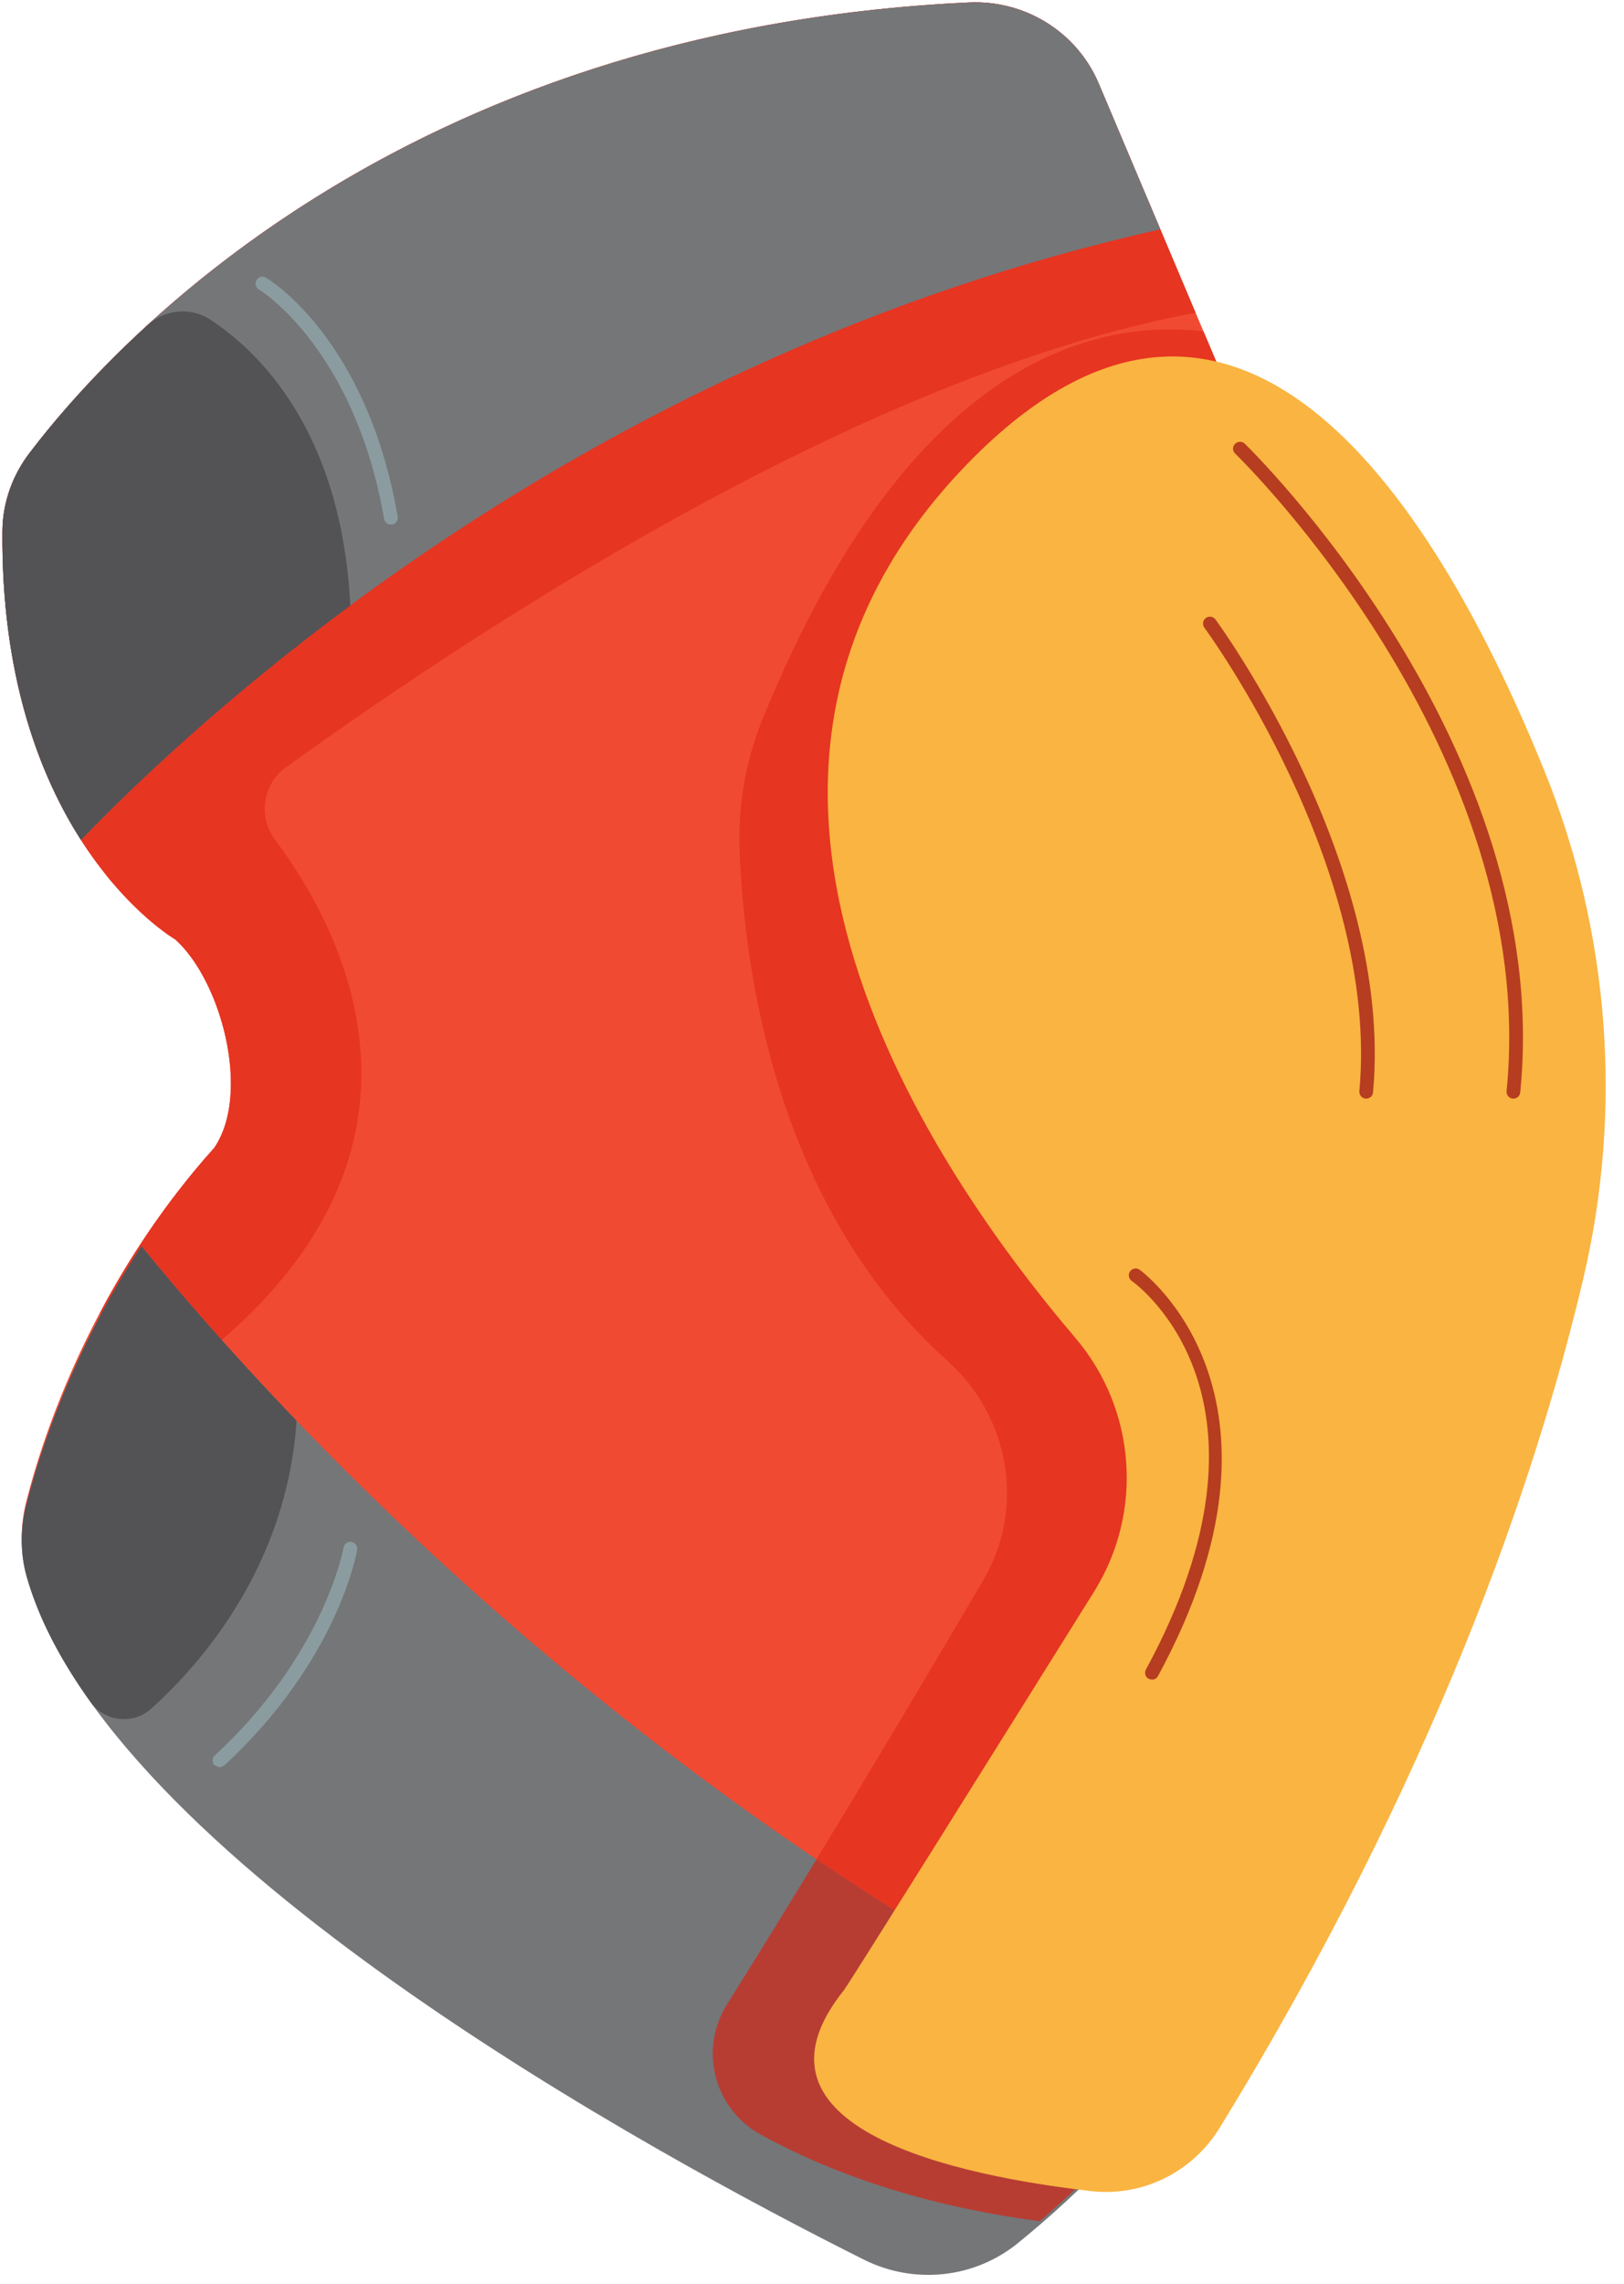 <?xml version="1.0" encoding="UTF-8"?><svg xmlns="http://www.w3.org/2000/svg" xmlns:xlink="http://www.w3.org/1999/xlink" height="100.5" preserveAspectRatio="xMidYMid meet" version="1.0" viewBox="14.6 -0.1 71.5 100.5" width="71.5" zoomAndPan="magnify"><g><g id="change1_1"><path d="M 15.895 19.84 C 19.523 15.062 32.16 1.184 57.25 0.008 C 59.723 -0.109 62.016 1.301 62.98 3.586 L 70.039 20.285 C 70.039 20.285 77.984 53.715 74.84 71.586 C 74.84 71.586 73.613 86.922 59.41 98.457 C 57.496 100.008 54.84 100.281 52.633 99.18 C 43.469 94.594 19.281 81.469 15.777 69.129 C 15.484 68.098 15.492 67.008 15.758 65.969 C 16.492 63.074 18.656 56.406 24.035 50.402 C 25.648 48.035 24.367 43.082 22.316 41.238 C 22.316 41.238 14.586 36.773 14.707 23.258 C 14.719 22.02 15.145 20.824 15.895 19.84" fill="#f14a33"/></g><g id="change2_1"><path d="M 18.113 36.781 L 18.113 36.781 M 14.707 23.195 C 14.727 21.988 15.148 20.824 15.879 19.859 C 18.172 16.832 24.125 10.098 34.621 5.297 C 24.148 10.086 18.199 16.801 15.895 19.84 C 15.156 20.809 14.73 21.98 14.707 23.195 M 34.629 5.293 C 34.633 5.289 34.641 5.285 34.648 5.285 C 34.641 5.289 34.633 5.289 34.629 5.293 M 34.656 5.281 C 34.66 5.277 34.668 5.273 34.672 5.273 C 34.664 5.277 34.66 5.277 34.656 5.281 M 34.684 5.27 C 34.688 5.266 34.691 5.266 34.695 5.262 C 34.691 5.266 34.688 5.266 34.684 5.27 M 34.715 5.254 C 34.715 5.254 34.719 5.254 34.719 5.25 C 34.719 5.254 34.715 5.254 34.715 5.254 M 62.98 3.586 C 62.977 3.578 62.977 3.574 62.973 3.57 C 62.977 3.574 62.977 3.578 62.98 3.586 M 62.969 3.559 C 62.965 3.551 62.961 3.543 62.957 3.535 C 62.961 3.543 62.965 3.551 62.969 3.559 M 57.25 0.008 C 57.344 0.004 57.441 0 57.535 0 C 57.441 0 57.344 0.004 57.25 0.008 M 57.535 0 L 57.535 0" fill="#e6645b"/></g><g id="change3_1"><path d="M 24.359 58.867 C 22.906 57.238 21.727 55.836 20.828 54.73 C 20.168 55.734 19.586 56.727 19.07 57.691 C 19.043 57.688 19.02 57.68 18.996 57.676 C 20.234 55.336 21.871 52.816 24.035 50.402 C 24.543 49.656 24.766 48.656 24.766 47.578 C 24.766 45.227 23.723 42.504 22.316 41.238 C 22.316 41.238 21.25 40.621 19.914 39.156 L 19.863 39.098 C 19.754 38.977 19.645 38.852 19.531 38.719 L 19.414 38.578 C 19.316 38.457 19.215 38.332 19.117 38.203 L 18.984 38.031 C 18.883 37.898 18.781 37.762 18.68 37.621 L 18.555 37.445 C 18.434 37.27 18.312 37.09 18.191 36.902 L 18.129 36.805 L 18.113 36.781 L 18.113 36.777 C 16.32 33.945 14.645 29.59 14.707 23.227 C 14.707 23.219 14.707 23.207 14.707 23.195 C 14.73 21.98 15.156 20.809 15.895 19.84 C 18.199 16.801 24.148 10.086 34.621 5.297 C 34.625 5.293 34.625 5.293 34.629 5.293 C 34.633 5.289 34.641 5.289 34.648 5.285 C 34.652 5.281 34.652 5.281 34.656 5.281 C 34.66 5.277 34.664 5.277 34.672 5.273 C 34.676 5.27 34.68 5.27 34.684 5.27 C 34.688 5.266 34.691 5.266 34.695 5.262 C 34.703 5.258 34.707 5.258 34.715 5.254 C 34.715 5.254 34.719 5.254 34.719 5.25 C 40.703 2.527 48.16 0.434 57.25 0.008 C 57.344 0.004 57.441 0 57.535 0 C 59.879 0 62.02 1.371 62.957 3.535 C 62.961 3.543 62.965 3.551 62.969 3.559 C 62.969 3.562 62.973 3.566 62.973 3.57 C 62.977 3.574 62.977 3.578 62.98 3.586 L 67.238 13.664 C 53.227 16.258 36.945 26.645 27.188 33.664 C 26.156 34.406 25.953 35.844 26.715 36.859 C 29.562 40.66 34.637 50.008 24.359 58.867" fill="#e63521"/></g><g id="change4_1"><path d="M 15.777 69.281 C 19.281 81.621 43.469 94.742 52.633 99.328 C 54.84 100.434 57.496 100.16 59.41 98.605 C 62.391 96.188 64.793 93.598 66.742 91.02 C 42.309 79.328 26.293 61.457 20.828 54.73 C 17.746 59.414 16.324 63.887 15.758 66.121 C 15.492 67.16 15.484 68.25 15.777 69.281" fill="#757678"/></g><g id="change3_2"><path d="M 66.656 90.98 C 60.789 88.164 55.41 85 50.547 81.715 C 53.316 77.172 55.914 72.789 57.887 69.438 C 59.758 66.258 59.062 62.234 56.312 59.777 C 48.766 53.035 47.363 42.57 47.164 37.336 C 47.086 35.348 47.426 33.363 48.18 31.527 C 53.941 17.383 61.094 14.395 66.117 14.395 C 66.629 14.395 67.121 14.426 67.586 14.48 L 70.039 20.285 C 70.039 20.285 75.574 43.578 75.574 61.668 C 75.574 65.254 75.359 68.633 74.84 71.586 C 74.836 71.613 74.055 81.246 66.656 90.98" fill="#e63521"/></g><g id="change5_1"><path d="M 60.379 97.637 C 54.992 96.934 50.977 95.41 48.094 93.828 C 46.043 92.703 45.363 90.09 46.602 88.105 C 47.922 86 49.254 83.84 50.547 81.715 C 55.41 85 60.789 88.164 66.656 90.98 C 64.941 93.23 62.875 95.488 60.379 97.637" fill="#b73d33"/></g><g id="change4_2"><path d="M 65.688 9.992 L 62.98 3.586 C 62.016 1.301 59.723 -0.109 57.25 0.008 C 32.16 1.184 19.523 15.062 15.895 19.84 C 15.145 20.824 14.719 22.02 14.707 23.258 C 14.648 29.66 16.355 34.031 18.164 36.859 C 23.938 30.867 40.66 15.59 65.688 9.992" fill="#757678"/></g><g id="change6_1"><path d="M 23.859 13.965 C 22.992 13.398 21.859 13.508 21.098 14.207 C 18.617 16.473 16.902 18.512 15.895 19.84 C 15.145 20.824 14.719 22.02 14.707 23.258 C 14.648 29.66 16.355 34.031 18.164 36.859 C 20.453 34.484 24.465 30.656 30.023 26.547 L 30.023 26.539 C 29.629 18.859 26 15.371 23.859 13.965" fill="#535254"/></g><g id="change7_1"><path d="M 62.766 69.941 C 64.957 66.434 64.625 61.914 61.941 58.766 C 54.973 50.578 44.062 33.797 57.215 20.285 C 69.227 7.945 78.023 22.547 82.586 33.793 C 85.477 40.918 86.066 48.766 84.289 56.242 C 82.207 65.023 77.762 78.098 68.297 93.531 C 67.105 95.477 64.902 96.574 62.633 96.312 C 56.852 95.648 46.855 93.594 51.754 87.473 C 51.973 87.199 58.426 76.883 62.766 69.941" fill="#fab441"/></g><g id="change6_2"><path d="M 27.656 62.418 L 27.652 62.41 C 24.617 59.254 22.324 56.574 20.828 54.73 C 17.746 59.414 16.324 63.887 15.758 66.121 C 15.492 67.16 15.484 68.25 15.777 69.281 C 16.297 71.109 17.273 72.957 18.586 74.793 C 19.215 75.668 20.465 75.801 21.266 75.078 C 23.445 73.113 27.23 68.816 27.656 62.418" fill="#535254"/></g><g id="change8_1"><path d="M 81.23 48.242 L 81.199 48.242 C 81.035 48.223 80.914 48.078 80.93 47.91 C 82.426 32.93 69.117 19.988 68.98 19.859 C 68.859 19.746 68.855 19.555 68.973 19.434 C 69.09 19.312 69.281 19.309 69.402 19.422 C 69.539 19.555 83.059 32.695 81.531 47.969 C 81.516 48.129 81.383 48.242 81.23 48.242" fill="#b63d20"/></g><g id="change8_2"><path d="M 74.75 48.242 L 74.723 48.242 C 74.555 48.227 74.434 48.078 74.449 47.914 C 75.352 38.051 67.703 27.621 67.625 27.52 C 67.527 27.383 67.555 27.195 67.688 27.094 C 67.824 26.992 68.012 27.023 68.113 27.156 C 68.191 27.262 75.977 37.875 75.051 47.969 C 75.039 48.125 74.906 48.242 74.75 48.242" fill="#b63d20"/></g><g id="change9_1"><path d="M 31.812 22.984 C 31.668 22.984 31.539 22.883 31.512 22.734 C 30.211 15.227 26.043 12.66 26 12.637 C 25.855 12.551 25.809 12.367 25.895 12.223 C 25.98 12.078 26.164 12.031 26.309 12.117 C 26.488 12.223 30.758 14.828 32.109 22.633 C 32.137 22.793 32.027 22.953 31.863 22.98 L 31.812 22.984" fill="#8b9ca0"/></g><g id="change8_3"><path d="M 65.316 73.809 L 65.172 73.773 C 65.027 73.695 64.973 73.512 65.051 73.363 C 71.508 61.477 64.715 56.469 64.426 56.262 C 64.289 56.168 64.258 55.977 64.352 55.844 C 64.449 55.707 64.637 55.672 64.773 55.77 C 64.848 55.824 72.309 61.273 65.582 73.652 C 65.527 73.754 65.422 73.809 65.316 73.809" fill="#b63d20"/></g><g id="change9_2"><path d="M 24.262 77.668 L 24.039 77.57 C 23.926 77.449 23.934 77.258 24.055 77.145 C 28.879 72.695 29.719 68.043 29.727 67.996 C 29.754 67.832 29.914 67.719 30.074 67.746 C 30.238 67.777 30.352 67.934 30.324 68.098 C 30.289 68.293 29.449 72.988 24.469 77.59 L 24.262 77.668" fill="#8b9ca0"/></g></g></svg>